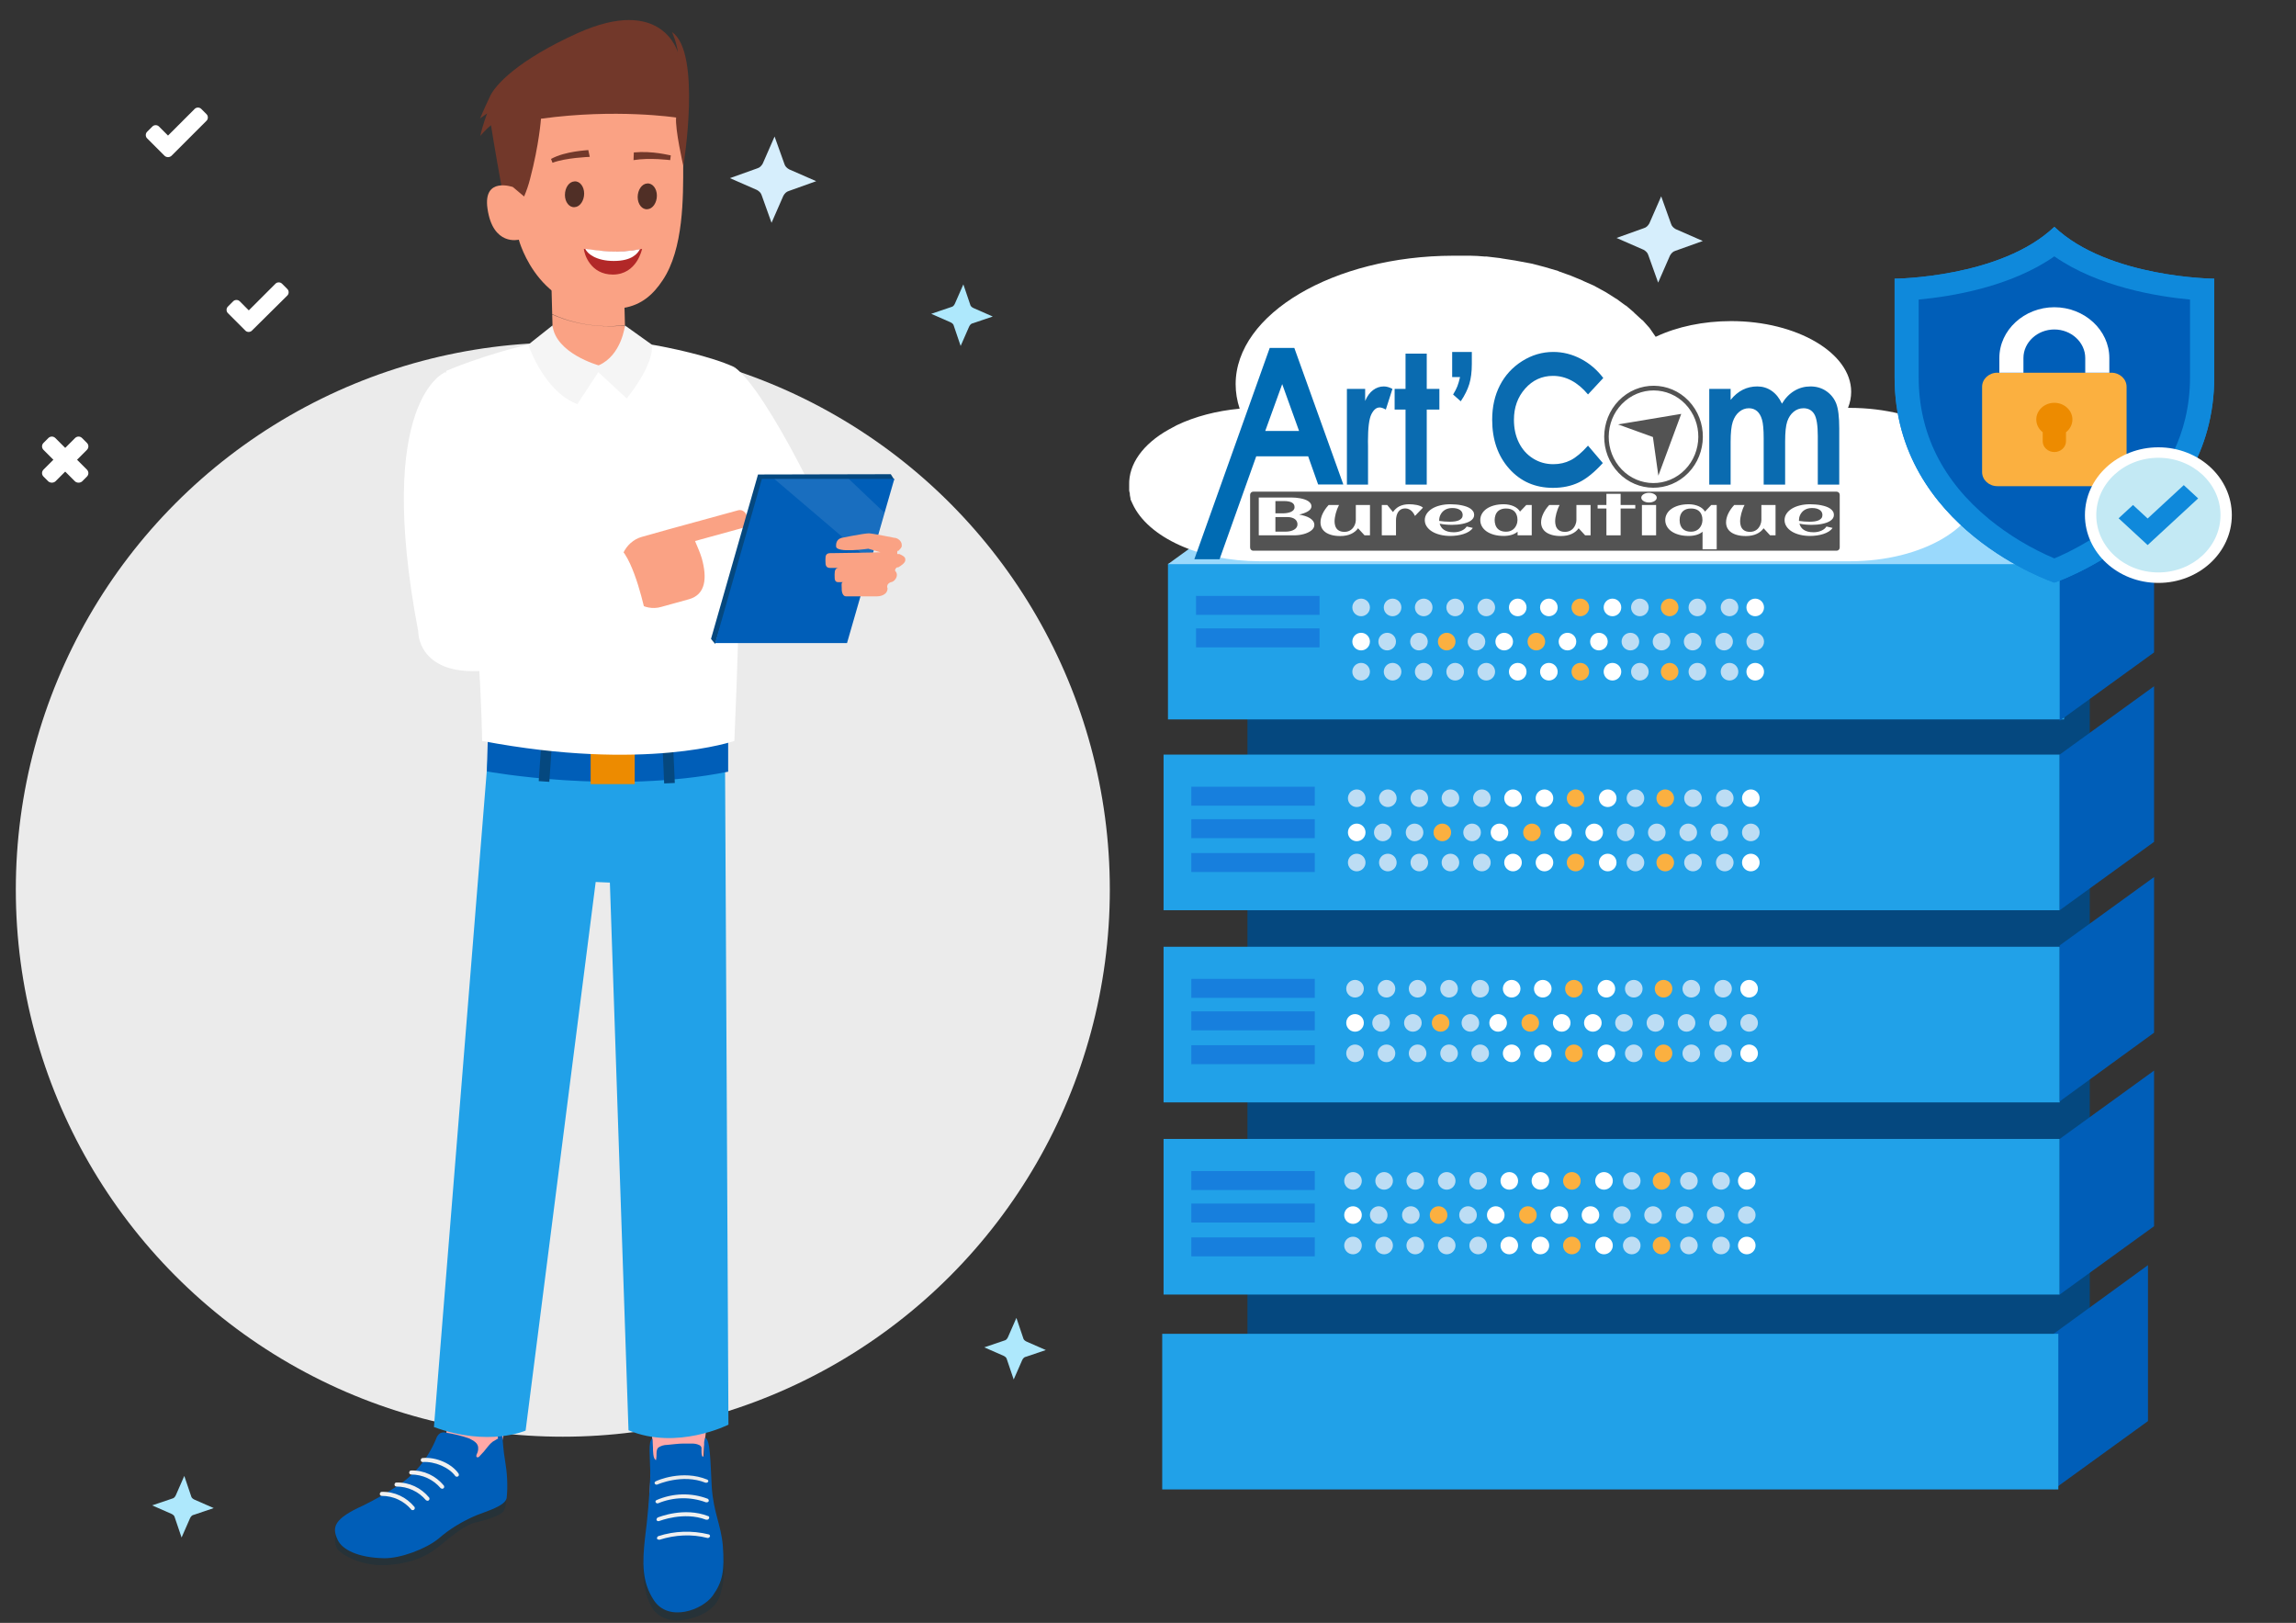 <?xml version="1.0" encoding="UTF-8" standalone="no"?><!DOCTYPE svg PUBLIC "-//W3C//DTD SVG 1.1//EN" "http://www.w3.org/Graphics/SVG/1.1/DTD/svg11.dtd"><svg width="100%" height="100%" viewBox="0 0 2121 1499" version="1.1" xmlns="http://www.w3.org/2000/svg" xmlns:xlink="http://www.w3.org/1999/xlink" xml:space="preserve" xmlns:serif="http://www.serif.com/" style="fill-rule:evenodd;clip-rule:evenodd;stroke-miterlimit:10;"><rect x="0" y="0" width="2121" height="1499" fill="#333333" stroke="none"/><circle cx="519.922" cy="821.734" r="505.313" style="fill:#ebebeb;"/><g><g><path d="M412.817,1318.43c1.124,-16.418 8.564,-171.411 8.564,-171.411l72.619,53.863c-21.185,94.237 -29.229,122.82 -31.492,138.299c0.291,1.269 0.138,2.906 0.024,4.123c-2.584,18.764 -25.158,26.153 -43.457,36.424c-15.331,9.307 -31.727,16.863 -48.451,23.556c-12.83,4.587 -37.355,1.889 -39.496,-6.17c22.259,-12.78 47.907,-26.499 65.854,-41.756c9.352,-7.381 14.774,-16.794 15.835,-36.928Z" style="fill:#ffa8a7;fill-rule:nonzero;"/><path d="M310.561,1415.42c-0.829,-0 -2.88,11.52 2.051,16.451c5.76,5.76 23.433,15.622 47.288,13.571c23.854,-2.065 37.004,-9.876 46.473,-17.687c9.455,-7.811 23.433,-19.739 34.124,-21.79c9.862,-2.051 20.975,-6.167 24.262,-9.455c3.288,-3.287 3.288,-17.687 3.288,-17.687l-157.486,36.597Z" style="fill:#263238;fill-rule:nonzero;"/><path d="M460.643,1322.08c-0,0 2.473,0 3.287,3.288c0.408,4.116 1.237,16.043 2.473,22.618c2.051,11.927 2.88,23.855 1.644,35.768c-1.644,7.404 -18.095,11.927 -28.379,16.044c-12.334,5.338 -24.262,12.334 -34.531,21.382c-11.52,9.455 -35.361,18.502 -50.576,18.095c-23.447,-0.422 -38.662,-7.812 -42.764,-17.28c-5.353,-11.506 -3.301,-19.317 24.248,-31.652c10.691,-5.353 20.975,-11.113 30.851,-17.687c16.03,-10.284 28.364,-25.499 35.768,-43.172c0.829,-2.473 2.051,-4.524 4.116,-5.76c1.644,-0.815 3.695,-0.815 5.339,-0.407c7.403,1.236 14.4,2.88 21.382,5.338c3.709,2.065 8.64,4.116 8.232,9.469c0,1.644 -0.421,3.287 -1.236,4.931c-0.407,0.815 -0.829,2.458 0,2.88c0.815,0.407 2.051,-0 2.459,-0.829c2.88,-2.88 5.352,-5.76 7.825,-9.047c1.222,-1.644 2.866,-3.288 4.523,-4.524c1.644,-0.815 3.288,-2.051 4.932,-2.88c-0.829,-0.407 -0,-4.524 0.407,-6.575Z" style="fill:#005eb8;fill-rule:nonzero;"/><path d="M381.282,1394.86c0.407,-0 0.829,-0 1.236,-0.422c0.815,-0.815 0.815,-1.644 0.408,-2.458c-7.404,-9.048 -18.503,-14.4 -30.43,-13.979c-0.815,0 -1.644,0.815 -1.644,2.051c0,0.829 0.829,1.644 1.644,1.644c10.691,-0 20.567,4.524 27.55,12.742c-0,0.422 0.828,0.422 1.236,0.422Z" style="fill:#f0f0f0;fill-rule:nonzero;"/><path d="M394.853,1386.22c0.407,-0 0.829,-0 1.236,-0.408c0.815,-0.829 0.815,-1.643 0.408,-2.472c-7.404,-9.048 -18.503,-14.386 -30.43,-13.979c-0.815,0 -1.644,0.829 -1.644,2.051c0,0.829 0.829,1.644 1.644,1.644c10.691,-0 20.567,4.524 27.55,12.756c0.407,0 0.828,0.408 1.236,0.408Z" style="fill:#f0f0f0;fill-rule:nonzero;"/><path d="M408.424,1375.12c0.407,0 0.815,0 1.236,-0.421c0.815,-0.408 0.815,-1.644 0.408,-2.459c-7.404,-9.047 -18.502,-14.4 -30.43,-13.978c-0.829,-0 -1.644,0.815 -1.644,2.051c0,0.829 0.815,1.644 1.644,1.644c10.691,-0 20.553,4.523 27.55,12.742c0.407,-0 0.829,0.421 1.236,0.421Z" style="fill:#f0f0f0;fill-rule:nonzero;"/><path d="M421.995,1364.01c0.407,-0 0.815,-0 1.236,-0.408c0.815,-0.407 0.815,-1.643 0.408,-2.458c-6.168,-9.048 -20.568,-15.637 -33.31,-14.4c-0.829,-0 -1.643,0.829 -1.643,2.065c-0,0.815 0.814,1.644 1.643,1.644c11.099,-0.829 24.67,4.931 30.43,13.149c-0,0 0.815,0.408 1.236,0.408Z" style="fill:#f0f0f0;fill-rule:nonzero;"/></g><g><path d="M582.82,1174.61l85.195,-8.137c-2.903,52.56 -12.094,121.959 -17.514,169.798c-1.116,8.973 -1.957,72.026 -6.721,90.619c-6.771,28.341 -43.061,23 -44.575,5.562c-1.514,-17.439 2.941,-89.691 3.149,-97.51c1.256,-31.665 -10.57,-85.796 -16.801,-142.797c-0.212,-2.497 -2.146,-14.614 -2.733,-17.535Z" style="fill:#ffa8a7;fill-rule:nonzero;"/><path d="M594.151,1446.04c-0,16.859 2.051,27.971 7.811,38.241c5.76,10.283 17.687,13.992 30.429,11.927c12.742,-2.051 28.786,-9.047 32.902,-23.026c4.102,-13.978 4.524,-24.262 2.459,-39.884l-73.601,12.742Z" style="fill:#263238;fill-rule:nonzero;"/><path d="M651.315,1328.03c4.931,0.829 4.931,22.618 6.167,45.237c1.644,24.262 8.626,34.953 10.27,54.677c1.643,22.619 -0,32.903 -9.455,46.066c-9.455,13.15 -40.713,24.67 -54.27,4.102c-11.113,-16.858 -10.691,-34.531 -8.233,-57.15c2.473,-18.909 4.117,-38.24 4.931,-57.571c0,-16.859 -2.458,-32.888 2.066,-34.532c-0,2.458 0.407,5.746 0.407,8.218c0,2.473 0,11.099 2.88,11.52c0.407,-2.065 0.407,-4.116 0.407,-6.181c0,-2.051 0.408,-4.102 1.644,-5.339c2.473,-1.643 5.353,-2.472 8.233,-2.472c4.931,-0.408 10.269,-1.222 15.214,-1.222l7.811,-0c2.052,-0 4.524,0.407 6.168,1.222c1.236,0.421 2.051,1.236 2.458,2.472l0,2.473c0,1.644 0,3.287 0.422,4.524c-0,0.815 0.407,1.643 1.222,1.222c0.829,-0.407 0.829,-0.815 0.829,-1.222l-0,-11.928c-0,-1.236 0.829,-2.472 0.829,-4.116Z" style="fill:#005eb8;fill-rule:nonzero;"/><path d="M608.958,1422.19l0.407,-0c14.386,-4.524 29.601,-5.353 44.001,-1.644c0.815,0.407 2.051,-0.422 2.458,-1.236c0.422,-0.829 -0.407,-2.066 -1.222,-2.066c-15.215,-3.694 -31.258,-3.287 -46.473,1.658c-0.815,0.408 -1.236,1.222 -1.236,2.051l-0,0.408c0.421,0.407 1.236,0.829 2.065,0.829Z" style="fill:#f0f0f0;fill-rule:nonzero;"/><path d="M653.366,1403.69c0.815,0 1.236,-0.421 1.644,-1.236c0.407,-0.829 -0,-2.065 -0.829,-2.065c-22.197,-8.626 -45.223,0.829 -46.459,1.236c-0.829,0.422 -1.237,1.237 -1.237,2.065l0,0.408c0.408,0.815 1.644,1.236 2.473,0.815c0.407,-0 22.618,-9.048 43.172,-1.223l1.236,0Z" style="fill:#f0f0f0;fill-rule:nonzero;"/><path d="M652.959,1387.65c0.814,-0 1.222,-0.408 1.643,-0.815c0.408,-0.829 0,-2.065 -0.829,-2.473c-15.214,-5.76 -32.073,-5.352 -47.288,1.237c-0.814,0.407 -1.236,1.236 -0.814,2.051c0.407,0.829 1.643,1.236 2.458,0.829c13.979,-5.76 29.615,-6.168 44.001,-0.829l0.829,-0Z" style="fill:#f0f0f0;fill-rule:nonzero;"/><path d="M652.537,1369.55c0.829,0 1.236,-0.407 1.644,-0.815c0.421,-0.829 -0,-1.643 -0.815,-2.065c-23.026,-9.455 -46.473,0.829 -47.695,1.644c-0.829,0.421 -1.237,1.236 -0.829,2.065c0.407,0.815 1.643,1.236 2.472,0.815c0,-0 23.026,-10.27 44.408,-1.644l0.815,0Z" style="fill:#ebebeb;fill-rule:nonzero;"/></g><g><g><path d="M669.648,680.288l3.278,635.645c0,-0 -47.529,24.038 -92.328,5.189l-17.208,-505.892l-13.113,-0.547l-64.738,506.713c-0,-0 -34.146,15.297 -84.68,-3.278l51.354,-637.557l217.435,0l0,-0.273Z" style="fill:#21a1e8;fill-rule:nonzero;"/><path d="M672.654,684.386c-0,-0 -79.763,23.218 -222.08,-0l-0.82,28.135c0,-0 116.914,21.58 222.9,0.273l-0,-28.408Z" style="fill:#005eb8;fill-rule:nonzero;"/><rect x="545.634" y="693.399" width="40.701" height="30.868" style="fill:#ed8b00;"/><g><path d="M621.926,690.734l-9.823,0.438l1.449,32.474l9.824,-0.438l-1.45,-32.474Z" style="fill:#05487f;"/></g><g><path d="M499.878,689.061l-2.222,32.432l9.811,0.672l2.222,-32.432l-9.811,-0.672Z" style="fill:#05487f;"/></g></g><g><path d="M678.39,339.111c29.501,20.214 94.513,153.243 102.981,187.114l-74.026,19.122c-0,-0 -23.492,-32.233 -35.238,-74.3c-13.111,-41.247 1.366,-102.162 6.283,-131.936Z" style="fill:#fff;fill-rule:nonzero;"/><path d="M412.058,342.662c0,-0 36.331,-15.843 82.768,-25.95c49.442,-8.468 64.193,-7.102 102.435,0.819c21.033,3.278 60.096,11.746 81.129,21.58c-0,0 12.565,55.725 -0,345.275c-0,-0 -81.948,28.681 -233.006,-0c-0,-0 -1.639,-131.117 -21.307,-210.607c0,0.273 -5.736,-81.128 -12.019,-131.117Z" style="fill:#fff;fill-rule:nonzero;"/><path d="M577.32,300.595l1.093,40.428l-66.925,1.912l-1.365,-52.446c28.135,12.565 55.998,11.472 67.197,10.106Zm-67.197,-10.38l-1.093,-40.428l66.925,-1.911l1.365,52.446c-11.199,1.639 -39.062,2.732 -67.197,-10.107Z" style="fill:#faa284;fill-rule:nonzero;"/><path d="M577.32,300.595c0,0 -3.004,27.59 -24.31,36.877c-0,0 -39.609,-10.926 -42.614,-36.877l-22.399,17.756c-0,0 14.477,43.432 45.344,54.905l19.395,-29.502l26.223,24.312c0,0 25.405,-30.594 23.219,-49.715l-24.858,-17.756Z" style="fill:#f5f5f5;fill-rule:nonzero;"/><path d="M443.472,109.383c3.551,-8.468 6.556,-14.751 8.741,-19.395c4.643,-11.472 26.77,-34.691 81.128,-59.275c78.671,-35.511 92.875,17.755 92.875,17.755c-1.366,-10.38 -5.463,-18.848 -5.463,-18.848c27.589,18.575 10.653,122.922 10.653,122.922c-77.577,53.267 -165.262,34.145 -165.262,34.145c-4.371,-21.853 -9.56,-51.9 -12.566,-71.022c-5.736,4.645 -9.833,9.834 -9.833,9.834c1.639,-8.741 6.283,-20.76 6.283,-20.76l-6.556,4.644Z" style="fill:#72382a;fill-rule:nonzero;"/><path d="M473.792,172.756l10.38,8.741c2.186,-5.19 4.098,-10.653 5.464,-16.116c8.468,-31.96 10.107,-55.725 10.107,-55.725c69.383,-9.56 124.834,-1.093 124.834,-1.093c-1.092,10.654 6.556,44.252 6.556,44.252c0,28.682 0.547,77.305 -19.121,106.26c-8.195,12.293 -18.848,22.673 -36.331,25.404c-76.758,12.019 -96.426,-63.1 -96.426,-63.1c0,-0 -24.038,6.283 -28.955,-28.955c-4.096,-29.501 23.492,-19.668 23.492,-19.668Z" style="fill:#faa284;fill-rule:nonzero;"/><path d="M589.067,182.044c-0,6.556 4.097,11.746 9.014,11.2c4.916,-0.274 8.741,-6.011 8.741,-12.567c-0,-6.555 -4.097,-11.745 -9.014,-11.199c-4.917,0.273 -8.741,6.01 -8.741,12.566Z" style="fill:#502f26;fill-rule:nonzero;"/><path d="M521.868,180.131c0,6.556 4.098,11.746 9.015,11.2c4.917,-0.273 8.741,-6.009 8.741,-12.565c0,-6.556 -4.098,-11.747 -9.014,-11.2c-4.917,0.273 -8.742,5.737 -8.742,12.565Z" style="fill:#502f26;fill-rule:nonzero;"/><path d="M619.114,147.898l0.547,-4.37c-1.093,-0 -16.39,-4.371 -34.146,-2.732l-0.273,7.102c15.024,-2.458 33.599,0 33.872,0Z" style="fill:#72382a;fill-rule:nonzero;"/><path d="M510.396,150.357c12.019,-4.644 34.145,-5.463 34.418,-5.463l-1.366,-6.283c-0.819,0.273 -21.033,0.82 -34.418,8.195l1.366,3.551Z" style="fill:#72382a;fill-rule:nonzero;"/><g><path d="M539.351,229.847c-0,0 27.863,5.736 53.813,0c-0,0 -4.644,23.765 -27.043,23.765c-20.761,-0 -26.497,-19.122 -26.77,-23.765Z" style="fill:#b22828;fill-rule:nonzero;"/><path d="M566.94,241.046c17.21,0 22.127,-7.102 24.312,-10.926c-20.214,4.098 -36.331,1.639 -50.535,-0.273c1.639,4.371 10.107,11.199 26.223,11.199Z" style="fill:#fff;fill-rule:nonzero;"/></g></g><path d="M648.342,515.845c-1.365,-4.643 -3.824,-10.38 -6.282,-16.116l43.705,-12.019c4.097,-1.092 5.736,-5.736 4.371,-10.926c-0,-0 -2.185,-6.83 -8.195,-5.463l-61.734,16.936l-3.005,0.819l-24.311,6.829c-15.571,4.371 -24.038,22.399 -19.121,40.154c4.917,17.756 21.579,28.955 36.876,24.585l25.677,-7.103c15.843,-4.37 16.936,-19.94 12.019,-37.696Z" style="fill:#faa284;fill-rule:nonzero;"/><path d="M411.239,343.754c0,0 -65.558,25.678 -24.858,239.562c0,0 -2.185,92.875 209.788,-17.209c-0,-0 -9.834,-48.076 -24.038,-60.368l-116.64,28.955l-1.913,-77.851c0,-0.273 4.098,-93.421 -42.339,-113.089Z" style="fill:#fff;fill-rule:nonzero;"/><g><path d="M826.17,443.185l-3.278,-5.19l-122.65,0.273l-43.432,151.877l3.825,4.644l46.437,-148.599l119.098,-3.005Z" style="fill:#05487f;fill-rule:nonzero;"/><path d="M826.17,442.366l-122.376,-0l-43.159,151.603l121.829,0l43.706,-151.603Z" style="fill:#005eb8;fill-rule:nonzero;"/><path d="M804.043,518.031l12.839,-44.525l-32.779,-31.14l-68.836,-0l88.776,75.665Z" style="fill:#fff;fill-opacity:0.1;fill-rule:nonzero;"/><path d="M766.893,510.928l1.093,0c0,0 41.248,-0.546 45.345,-0.819l-11.199,-3.277c-0,-0 -29.775,4.37 -29.775,-2.186l-0,-1.092c-0,-3.278 1.912,-6.01 4.917,-6.556l-0.82,-0c0,-0 21.58,-4.371 26.224,-4.371c4.643,0.273 23.218,4.097 23.218,4.097c3.278,0 7.102,3.005 7.102,6.556l0,1.093c0,1.639 -2.185,3.278 -3.004,4.37l-0.82,0c-0.546,0.82 -0.273,3.005 -0.273,3.005l1.912,0c1.912,0.819 5.463,2.458 5.463,4.644l0,1.092c0,2.459 -4.097,5.191 -6.556,6.556l-1.092,0c-2.458,1.913 -1.639,3.005 -1.639,3.005l-0.273,0c0.546,0.547 1.093,1.366 1.365,1.912c1.093,2.459 0,5.463 -2.185,7.376c-0.819,0.819 -2.185,1.365 -3.551,1.639c-2.731,1.365 -3.005,3.278 -2.731,4.643c0.273,0.546 0.273,0.82 0.273,1.093c-0,1.639 -0.82,3.551 -2.186,4.644c-1.911,1.639 -4.643,2.458 -7.375,2.458l-28.955,-0c-2.458,-0 -3.824,-3.278 -3.824,-6.556l0,-0.819c0,-3.278 -0.82,-5.737 1.639,-5.737l-4.917,0c-3.278,0 -3.278,-2.731 -3.278,-6.282l0,-1.093c0,-3.551 0.819,-5.737 3.825,-5.737l-7.923,0c-3.824,0 -4.37,-2.458 -4.37,-6.009l-0,-2.458c-0,-2.732 0.546,-5.191 4.37,-5.191Z" style="fill:#faa284;fill-rule:nonzero;"/></g></g></g><g><g><path d="M1152.38,580.441l778.125,-62.813l0,747.813l-778.125,23.125l0,-708.125Z" style="fill:#05487f;fill-rule:nonzero;"/><rect x="1074.88" y="697.003" width="827.813" height="143.75" style="fill:#21a1e8;"/><rect x="1074.88" y="874.504" width="827.813" height="143.75" style="fill:#21a1e8;"/><rect x="1074.88" y="1052" width="827.813" height="143.75" style="fill:#21a1e8;"/><rect x="1104.88" y="612.003" width="114.063" height="17.5" style="fill:#bdddf4;"/><rect x="1078.94" y="520.753" width="827.813" height="143.75" style="fill:#21a1e8;"/><circle cx="1253.31" cy="737.316" r="6.563" style="fill:#bdddf4;stroke:#bdddf4;stroke-width:3.13px;"/><circle cx="1282.06" cy="737.316" r="6.563" style="fill:#bdddf4;stroke:#bdddf4;stroke-width:3.13px;"/><circle cx="1311.13" cy="737.316" r="6.563" style="fill:#bdddf4;stroke:#bdddf4;stroke-width:3.13px;"/><circle cx="1339.88" cy="737.316" r="6.563" style="fill:#bdddf4;stroke:#bdddf4;stroke-width:3.13px;"/><circle cx="1563.94" cy="737.316" r="6.563" style="fill:#bdddf4;stroke:#bdddf4;stroke-width:3.13px;"/><circle cx="1593.31" cy="737.316" r="6.563" style="fill:#bdddf4;stroke:#bdddf4;stroke-width:3.13px;"/><circle cx="1368.94" cy="737.316" r="6.563" style="fill:#bdddf4;stroke:#bdddf4;stroke-width:3.13px;"/><circle cx="1510.81" cy="737.316" r="6.563" style="fill:#bdddf4;stroke:#bdddf4;stroke-width:3.13px;"/><circle cx="1397.69" cy="737.316" r="6.563" style="fill:#fff;stroke:#fff;stroke-width:3.13px;"/><circle cx="1426.75" cy="737.316" r="6.563" style="fill:#fff;stroke:#fff;stroke-width:3.13px;"/><circle cx="1485.19" cy="737.316" r="6.563" style="fill:#fff;stroke:#fff;stroke-width:3.13px;"/><circle cx="1617.38" cy="737.316" r="6.563" style="fill:#fff;stroke:#fff;stroke-width:3.13px;"/><circle cx="1455.5" cy="737.316" r="6.563" style="fill:#fbb040;stroke:#fbb040;stroke-width:3.13px;"/><circle cx="1538.31" cy="737.316" r="6.563" style="fill:#fbb040;stroke:#fbb040;stroke-width:3.13px;"/><circle cx="1617.38" cy="768.878" r="6.563" style="fill:#bdddf4;stroke:#bdddf4;stroke-width:3.13px;"/><circle cx="1588.31" cy="768.878" r="6.563" style="fill:#bdddf4;stroke:#bdddf4;stroke-width:3.13px;"/><circle cx="1559.56" cy="768.878" r="6.563" style="fill:#bdddf4;stroke:#bdddf4;stroke-width:3.13px;"/><circle cx="1530.5" cy="768.878" r="6.563" style="fill:#bdddf4;stroke:#bdddf4;stroke-width:3.13px;"/><circle cx="1306.75" cy="768.878" r="6.563" style="fill:#bdddf4;stroke:#bdddf4;stroke-width:3.13px;"/><circle cx="1277.38" cy="768.878" r="6.563" style="fill:#bdddf4;stroke:#bdddf4;stroke-width:3.13px;"/><circle cx="1501.75" cy="768.878" r="6.563" style="fill:#bdddf4;stroke:#bdddf4;stroke-width:3.13px;"/><circle cx="1359.88" cy="768.878" r="6.563" style="fill:#bdddf4;stroke:#bdddf4;stroke-width:3.13px;"/><circle cx="1472.69" cy="768.878" r="6.563" style="fill:#fff;stroke:#fff;stroke-width:3.13px;"/><circle cx="1443.94" cy="768.878" r="6.563" style="fill:#fff;stroke:#fff;stroke-width:3.13px;"/><circle cx="1385.19" cy="768.878" r="6.563" style="fill:#fff;stroke:#fff;stroke-width:3.13px;"/><circle cx="1253.31" cy="768.878" r="6.563" style="fill:#fff;stroke:#fff;stroke-width:3.13px;"/><circle cx="1415.19" cy="768.878" r="6.563" style="fill:#fbb040;stroke:#fbb040;stroke-width:3.13px;"/><circle cx="1332.38" cy="768.878" r="6.563" style="fill:#fbb040;stroke:#fbb040;stroke-width:3.13px;"/><circle cx="1253.31" cy="796.691" r="6.563" style="fill:#bdddf4;stroke:#bdddf4;stroke-width:3.13px;"/><circle cx="1282.06" cy="796.691" r="6.563" style="fill:#bdddf4;stroke:#bdddf4;stroke-width:3.13px;"/><circle cx="1311.13" cy="796.691" r="6.563" style="fill:#bdddf4;stroke:#bdddf4;stroke-width:3.13px;"/><circle cx="1339.88" cy="796.691" r="6.563" style="fill:#bdddf4;stroke:#bdddf4;stroke-width:3.13px;"/><circle cx="1563.94" cy="796.691" r="6.563" style="fill:#bdddf4;stroke:#bdddf4;stroke-width:3.13px;"/><circle cx="1593.31" cy="796.691" r="6.563" style="fill:#bdddf4;stroke:#bdddf4;stroke-width:3.13px;"/><circle cx="1368.94" cy="796.691" r="6.563" style="fill:#bdddf4;stroke:#bdddf4;stroke-width:3.13px;"/><circle cx="1510.81" cy="796.691" r="6.563" style="fill:#bdddf4;stroke:#bdddf4;stroke-width:3.13px;"/><circle cx="1397.69" cy="796.691" r="6.563" style="fill:#fff;stroke:#fff;stroke-width:3.13px;"/><circle cx="1426.75" cy="796.691" r="6.563" style="fill:#fff;stroke:#fff;stroke-width:3.13px;"/><circle cx="1485.19" cy="796.691" r="6.563" style="fill:#fff;stroke:#fff;stroke-width:3.13px;"/><circle cx="1617.38" cy="796.691" r="6.563" style="fill:#fff;stroke:#fff;stroke-width:3.13px;"/><circle cx="1455.5" cy="796.691" r="6.563" style="fill:#fbb040;stroke:#fbb040;stroke-width:3.13px;"/><circle cx="1538.31" cy="796.691" r="6.563" style="fill:#fbb040;stroke:#fbb040;stroke-width:3.13px;"/><circle cx="1251.75" cy="913.254" r="6.563" style="fill:#bdddf4;stroke:#bdddf4;stroke-width:3.13px;"/><circle cx="1280.81" cy="913.254" r="6.563" style="fill:#bdddf4;stroke:#bdddf4;stroke-width:3.13px;"/><circle cx="1309.56" cy="913.254" r="6.563" style="fill:#bdddf4;stroke:#bdddf4;stroke-width:3.13px;"/><circle cx="1338.63" cy="913.254" r="6.563" style="fill:#bdddf4;stroke:#bdddf4;stroke-width:3.13px;"/><circle cx="1562.38" cy="913.254" r="6.563" style="fill:#bdddf4;stroke:#bdddf4;stroke-width:3.13px;"/><circle cx="1591.75" cy="913.254" r="6.563" style="fill:#bdddf4;stroke:#bdddf4;stroke-width:3.13px;"/><circle cx="1367.38" cy="913.254" r="6.563" style="fill:#bdddf4;stroke:#bdddf4;stroke-width:3.13px;"/><circle cx="1509.25" cy="913.254" r="6.563" style="fill:#bdddf4;stroke:#bdddf4;stroke-width:3.13px;"/><circle cx="1396.44" cy="913.254" r="6.563" style="fill:#fff;stroke:#fff;stroke-width:3.13px;"/><circle cx="1425.19" cy="913.254" r="6.563" style="fill:#fff;stroke:#fff;stroke-width:3.13px;"/><circle cx="1483.94" cy="913.254" r="6.563" style="fill:#fff;stroke:#fff;stroke-width:3.13px;"/><circle cx="1615.81" cy="913.254" r="6.563" style="fill:#fff;stroke:#fff;stroke-width:3.13px;"/><circle cx="1453.94" cy="913.254" r="6.563" style="fill:#fbb040;stroke:#fbb040;stroke-width:3.13px;"/><circle cx="1536.75" cy="913.254" r="6.563" style="fill:#fbb040;stroke:#fbb040;stroke-width:3.13px;"/><circle cx="1615.81" cy="944.816" r="6.563" style="fill:#bdddf4;stroke:#bdddf4;stroke-width:3.13px;"/><circle cx="1587.06" cy="944.816" r="6.563" style="fill:#bdddf4;stroke:#bdddf4;stroke-width:3.13px;"/><circle cx="1558" cy="944.816" r="6.563" style="fill:#bdddf4;stroke:#bdddf4;stroke-width:3.13px;"/><circle cx="1529.25" cy="944.816" r="6.563" style="fill:#bdddf4;stroke:#bdddf4;stroke-width:3.13px;"/><circle cx="1305.19" cy="944.816" r="6.563" style="fill:#bdddf4;stroke:#bdddf4;stroke-width:3.13px;"/><circle cx="1275.81" cy="944.816" r="6.563" style="fill:#bdddf4;stroke:#bdddf4;stroke-width:3.13px;"/><circle cx="1500.19" cy="944.816" r="6.563" style="fill:#bdddf4;stroke:#bdddf4;stroke-width:3.13px;"/><circle cx="1358.31" cy="944.816" r="6.563" style="fill:#bdddf4;stroke:#bdddf4;stroke-width:3.13px;"/><circle cx="1471.44" cy="944.816" r="6.563" style="fill:#fff;stroke:#fff;stroke-width:3.13px;"/><circle cx="1442.69" cy="944.816" r="6.563" style="fill:#fff;stroke:#fff;stroke-width:3.13px;"/><circle cx="1383.94" cy="944.816" r="6.563" style="fill:#fff;stroke:#fff;stroke-width:3.13px;"/><circle cx="1251.75" cy="944.816" r="6.563" style="fill:#fff;stroke:#fff;stroke-width:3.13px;"/><circle cx="1413.63" cy="944.816" r="6.563" style="fill:#fbb040;stroke:#fbb040;stroke-width:3.13px;"/><circle cx="1330.81" cy="944.816" r="6.563" style="fill:#fbb040;stroke:#fbb040;stroke-width:3.13px;"/><circle cx="1251.75" cy="972.941" r="6.563" style="fill:#bdddf4;stroke:#bdddf4;stroke-width:3.13px;"/><circle cx="1280.81" cy="972.941" r="6.563" style="fill:#bdddf4;stroke:#bdddf4;stroke-width:3.13px;"/><circle cx="1309.56" cy="972.941" r="6.563" style="fill:#bdddf4;stroke:#bdddf4;stroke-width:3.13px;"/><circle cx="1338.63" cy="972.941" r="6.563" style="fill:#bdddf4;stroke:#bdddf4;stroke-width:3.13px;"/><circle cx="1562.38" cy="972.941" r="6.563" style="fill:#bdddf4;stroke:#bdddf4;stroke-width:3.13px;"/><circle cx="1591.75" cy="972.941" r="6.563" style="fill:#bdddf4;stroke:#bdddf4;stroke-width:3.13px;"/><circle cx="1367.38" cy="972.941" r="6.563" style="fill:#bdddf4;stroke:#bdddf4;stroke-width:3.13px;"/><circle cx="1509.25" cy="972.941" r="6.563" style="fill:#bdddf4;stroke:#bdddf4;stroke-width:3.13px;"/><circle cx="1396.44" cy="972.941" r="6.563" style="fill:#fff;stroke:#fff;stroke-width:3.13px;"/><circle cx="1425.19" cy="972.941" r="6.563" style="fill:#fff;stroke:#fff;stroke-width:3.13px;"/><circle cx="1483.94" cy="972.941" r="6.563" style="fill:#fff;stroke:#fff;stroke-width:3.13px;"/><circle cx="1615.81" cy="972.941" r="6.563" style="fill:#fff;stroke:#fff;stroke-width:3.13px;"/><circle cx="1453.94" cy="972.941" r="6.563" style="fill:#fbb040;stroke:#fbb040;stroke-width:3.13px;"/><circle cx="1536.75" cy="972.941" r="6.563" style="fill:#fbb040;stroke:#fbb040;stroke-width:3.13px;"/><circle cx="1249.88" cy="1090.75" r="6.563" style="fill:#bdddf4;stroke:#bdddf4;stroke-width:3.13px;"/><circle cx="1278.63" cy="1090.75" r="6.563" style="fill:#bdddf4;stroke:#bdddf4;stroke-width:3.13px;"/><circle cx="1307.38" cy="1090.75" r="6.563" style="fill:#bdddf4;stroke:#bdddf4;stroke-width:3.13px;"/><circle cx="1336.44" cy="1090.75" r="6.563" style="fill:#bdddf4;stroke:#bdddf4;stroke-width:3.13px;"/><circle cx="1560.19" cy="1090.75" r="6.563" style="fill:#bdddf4;stroke:#bdddf4;stroke-width:3.13px;"/><circle cx="1589.88" cy="1090.75" r="6.563" style="fill:#bdddf4;stroke:#bdddf4;stroke-width:3.13px;"/><circle cx="1365.5" cy="1090.75" r="6.563" style="fill:#bdddf4;stroke:#bdddf4;stroke-width:3.13px;"/><circle cx="1507.38" cy="1090.75" r="6.563" style="fill:#bdddf4;stroke:#bdddf4;stroke-width:3.13px;"/><circle cx="1394.25" cy="1090.75" r="6.563" style="fill:#fff;stroke:#fff;stroke-width:3.13px;"/><circle cx="1423" cy="1090.75" r="6.563" style="fill:#fff;stroke:#fff;stroke-width:3.13px;"/><circle cx="1481.75" cy="1090.75" r="6.563" style="fill:#fff;stroke:#fff;stroke-width:3.13px;"/><circle cx="1613.63" cy="1090.75" r="6.563" style="fill:#fff;stroke:#fff;stroke-width:3.13px;"/><circle cx="1452.06" cy="1090.75" r="6.563" style="fill:#fbb040;stroke:#fbb040;stroke-width:3.13px;"/><circle cx="1534.88" cy="1090.75" r="6.563" style="fill:#fbb040;stroke:#fbb040;stroke-width:3.13px;"/><circle cx="1613.63" cy="1122.32" r="6.563" style="fill:#bdddf4;stroke:#bdddf4;stroke-width:3.13px;"/><circle cx="1584.88" cy="1122.32" r="6.563" style="fill:#bdddf4;stroke:#bdddf4;stroke-width:3.13px;"/><circle cx="1556.13" cy="1122.32" r="6.563" style="fill:#bdddf4;stroke:#bdddf4;stroke-width:3.13px;"/><circle cx="1527.06" cy="1122.32" r="6.563" style="fill:#bdddf4;stroke:#bdddf4;stroke-width:3.13px;"/><circle cx="1303.31" cy="1122.32" r="6.563" style="fill:#bdddf4;stroke:#bdddf4;stroke-width:3.13px;"/><circle cx="1273.63" cy="1122.32" r="6.563" style="fill:#bdddf4;stroke:#bdddf4;stroke-width:3.13px;"/><circle cx="1498.31" cy="1122.32" r="6.563" style="fill:#bdddf4;stroke:#bdddf4;stroke-width:3.13px;"/><circle cx="1356.13" cy="1122.32" r="6.563" style="fill:#bdddf4;stroke:#bdddf4;stroke-width:3.13px;"/><circle cx="1469.25" cy="1122.32" r="6.563" style="fill:#fff;stroke:#fff;stroke-width:3.13px;"/><circle cx="1440.5" cy="1122.32" r="6.563" style="fill:#fff;stroke:#fff;stroke-width:3.13px;"/><circle cx="1381.75" cy="1122.32" r="6.563" style="fill:#fff;stroke:#fff;stroke-width:3.13px;"/><circle cx="1249.88" cy="1122.32" r="6.563" style="fill:#fff;stroke:#fff;stroke-width:3.13px;"/><circle cx="1411.44" cy="1122.32" r="6.563" style="fill:#fbb040;stroke:#fbb040;stroke-width:3.13px;"/><circle cx="1328.94" cy="1122.32" r="6.563" style="fill:#fbb040;stroke:#fbb040;stroke-width:3.13px;"/><circle cx="1249.88" cy="1150.44" r="6.563" style="fill:#bdddf4;stroke:#bdddf4;stroke-width:3.13px;"/><circle cx="1278.63" cy="1150.44" r="6.563" style="fill:#bdddf4;stroke:#bdddf4;stroke-width:3.13px;"/><circle cx="1307.38" cy="1150.44" r="6.563" style="fill:#bdddf4;stroke:#bdddf4;stroke-width:3.13px;"/><circle cx="1336.44" cy="1150.44" r="6.563" style="fill:#bdddf4;stroke:#bdddf4;stroke-width:3.13px;"/><circle cx="1560.19" cy="1150.44" r="6.563" style="fill:#bdddf4;stroke:#bdddf4;stroke-width:3.13px;"/><circle cx="1589.88" cy="1150.44" r="6.563" style="fill:#bdddf4;stroke:#bdddf4;stroke-width:3.13px;"/><circle cx="1365.5" cy="1150.44" r="6.563" style="fill:#bdddf4;stroke:#bdddf4;stroke-width:3.13px;"/><circle cx="1507.38" cy="1150.44" r="6.563" style="fill:#bdddf4;stroke:#bdddf4;stroke-width:3.13px;"/><circle cx="1394.25" cy="1150.44" r="6.563" style="fill:#fff;stroke:#fff;stroke-width:3.13px;"/><circle cx="1423" cy="1150.44" r="6.563" style="fill:#fff;stroke:#fff;stroke-width:3.13px;"/><circle cx="1481.75" cy="1150.44" r="6.563" style="fill:#fff;stroke:#fff;stroke-width:3.13px;"/><circle cx="1613.63" cy="1150.44" r="6.563" style="fill:#fff;stroke:#fff;stroke-width:3.13px;"/><circle cx="1452.06" cy="1150.44" r="6.563" style="fill:#fbb040;stroke:#fbb040;stroke-width:3.13px;"/><circle cx="1534.88" cy="1150.44" r="6.563" style="fill:#fbb040;stroke:#fbb040;stroke-width:3.13px;"/><circle cx="1257.38" cy="561.066" r="6.563" style="fill:#bdddf4;stroke:#bdddf4;stroke-width:3.13px;"/><circle cx="1286.44" cy="561.066" r="6.563" style="fill:#bdddf4;stroke:#bdddf4;stroke-width:3.13px;"/><circle cx="1315.19" cy="561.066" r="6.563" style="fill:#bdddf4;stroke:#bdddf4;stroke-width:3.13px;"/><circle cx="1344.25" cy="561.066" r="6.563" style="fill:#bdddf4;stroke:#bdddf4;stroke-width:3.13px;"/><circle cx="1568" cy="561.066" r="6.563" style="fill:#bdddf4;stroke:#bdddf4;stroke-width:3.13px;"/><circle cx="1597.69" cy="561.066" r="6.563" style="fill:#bdddf4;stroke:#bdddf4;stroke-width:3.13px;"/><circle cx="1373" cy="561.066" r="6.563" style="fill:#bdddf4;stroke:#bdddf4;stroke-width:3.13px;"/><circle cx="1514.88" cy="561.066" r="6.563" style="fill:#bdddf4;stroke:#bdddf4;stroke-width:3.13px;"/><circle cx="1402.06" cy="561.066" r="6.563" style="fill:#fff;stroke:#fff;stroke-width:3.13px;"/><circle cx="1430.81" cy="561.066" r="6.563" style="fill:#fff;stroke:#fff;stroke-width:3.13px;"/><circle cx="1489.56" cy="561.066" r="6.563" style="fill:#fff;stroke:#fff;stroke-width:3.13px;"/><circle cx="1621.44" cy="561.066" r="6.563" style="fill:#fff;stroke:#fff;stroke-width:3.13px;"/><circle cx="1459.88" cy="561.066" r="6.563" style="fill:#fbb040;stroke:#fbb040;stroke-width:3.13px;"/><circle cx="1542.38" cy="561.066" r="6.563" style="fill:#fbb040;stroke:#fbb040;stroke-width:3.13px;"/><circle cx="1621.44" cy="592.628" r="6.563" style="fill:#bdddf4;stroke:#bdddf4;stroke-width:3.13px;"/><circle cx="1592.69" cy="592.628" r="6.563" style="fill:#bdddf4;stroke:#bdddf4;stroke-width:3.13px;"/><circle cx="1563.63" cy="592.628" r="6.563" style="fill:#bdddf4;stroke:#bdddf4;stroke-width:3.13px;"/><circle cx="1534.88" cy="592.628" r="6.563" style="fill:#bdddf4;stroke:#bdddf4;stroke-width:3.13px;"/><circle cx="1310.81" cy="592.628" r="6.563" style="fill:#bdddf4;stroke:#bdddf4;stroke-width:3.13px;"/><circle cx="1281.44" cy="592.628" r="6.563" style="fill:#bdddf4;stroke:#bdddf4;stroke-width:3.13px;"/><circle cx="1506.13" cy="592.628" r="6.563" style="fill:#bdddf4;stroke:#bdddf4;stroke-width:3.13px;"/><circle cx="1363.94" cy="592.628" r="6.563" style="fill:#bdddf4;stroke:#bdddf4;stroke-width:3.13px;"/><circle cx="1477.06" cy="592.628" r="6.563" style="fill:#fff;stroke:#fff;stroke-width:3.13px;"/><circle cx="1448" cy="592.628" r="6.563" style="fill:#fff;stroke:#fff;stroke-width:3.13px;"/><circle cx="1389.56" cy="592.628" r="6.563" style="fill:#fff;stroke:#fff;stroke-width:3.13px;"/><circle cx="1257.38" cy="592.628" r="6.563" style="fill:#fff;stroke:#fff;stroke-width:3.13px;"/><circle cx="1419.25" cy="592.628" r="6.563" style="fill:#fbb040;stroke:#fbb040;stroke-width:3.13px;"/><circle cx="1336.44" cy="592.628" r="6.563" style="fill:#fbb040;stroke:#fbb040;stroke-width:3.13px;"/><circle cx="1257.38" cy="620.441" r="6.563" style="fill:#bdddf4;stroke:#bdddf4;stroke-width:3.13px;"/><circle cx="1286.44" cy="620.441" r="6.563" style="fill:#bdddf4;stroke:#bdddf4;stroke-width:3.13px;"/><circle cx="1315.19" cy="620.441" r="6.563" style="fill:#bdddf4;stroke:#bdddf4;stroke-width:3.13px;"/><circle cx="1344.25" cy="620.441" r="6.563" style="fill:#bdddf4;stroke:#bdddf4;stroke-width:3.13px;"/><circle cx="1568" cy="620.441" r="6.563" style="fill:#bdddf4;stroke:#bdddf4;stroke-width:3.13px;"/><circle cx="1597.69" cy="620.441" r="6.563" style="fill:#bdddf4;stroke:#bdddf4;stroke-width:3.13px;"/><circle cx="1373" cy="620.441" r="6.563" style="fill:#bdddf4;stroke:#bdddf4;stroke-width:3.13px;"/><circle cx="1514.88" cy="620.441" r="6.563" style="fill:#bdddf4;stroke:#bdddf4;stroke-width:3.13px;"/><circle cx="1402.06" cy="620.441" r="6.563" style="fill:#fff;stroke:#fff;stroke-width:3.13px;"/><circle cx="1430.81" cy="620.441" r="6.563" style="fill:#fff;stroke:#fff;stroke-width:3.13px;"/><circle cx="1489.56" cy="620.441" r="6.563" style="fill:#fff;stroke:#fff;stroke-width:3.13px;"/><circle cx="1621.44" cy="620.441" r="6.563" style="fill:#fff;stroke:#fff;stroke-width:3.13px;"/><circle cx="1459.88" cy="620.441" r="6.563" style="fill:#fbb040;stroke:#fbb040;stroke-width:3.13px;"/><circle cx="1542.38" cy="620.441" r="6.563" style="fill:#fbb040;stroke:#fbb040;stroke-width:3.13px;"/><path d="M1989.88,777.628l-87.188,63.125l0,-143.75l87.188,-63.125l0,143.75Z" style="fill:#005eb8;fill-rule:nonzero;"/><path d="M1989.88,953.879l-87.188,63.437l0,-144.062l87.188,-63.126l0,143.751Z" style="fill:#005eb8;fill-rule:nonzero;"/><path d="M1989.88,1132.63l-87.188,63.125l0,-143.75l87.188,-63.125l0,143.75Z" style="fill:#005eb8;fill-rule:nonzero;"/><path d="M1989.88,602.628l-87.188,63.125l0,-144.687l87.188,-63.125l0,144.687Z" style="fill:#005eb8;fill-rule:nonzero;"/><path d="M1984.25,1312.63l-87.188,63.125l0,-143.75l87.188,-63.438l0,144.063Z" style="fill:#005eb8;fill-rule:nonzero;"/><rect x="1073.63" y="1232" width="827.813" height="143.75" style="fill:#21a1e8;"/><rect x="1100.5" y="726.691" width="114.063" height="17.5" style="fill:#177fdd;"/><rect x="1100.5" y="756.691" width="114.063" height="17.5" style="fill:#177fdd;"/><rect x="1100.5" y="787.941" width="114.063" height="17.5" style="fill:#177fdd;"/><rect x="1100.5" y="904.191" width="114.063" height="17.5" style="fill:#177fdd;"/><rect x="1100.5" y="934.191" width="114.063" height="17.5" style="fill:#177fdd;"/><rect x="1100.5" y="965.441" width="114.063" height="17.5" style="fill:#177fdd;"/><rect x="1100.5" y="1081.69" width="114.063" height="17.5" style="fill:#177fdd;"/><rect x="1100.5" y="1111.69" width="114.063" height="17.5" style="fill:#177fdd;"/><rect x="1100.5" y="1142.94" width="114.063" height="17.5" style="fill:#177fdd;"/><rect x="1104.88" y="550.441" width="114.063" height="17.5" style="fill:#177fdd;"/><rect x="1104.88" y="580.441" width="114.063" height="17.5" style="fill:#177fdd;"/></g><path d="M1078.94,521.066l87.188,-63.125l823.751,0l-87.188,63.125l-823.751,0Z" style="fill:#9ad9fc;fill-rule:nonzero;"/></g><g><path d="M152.092,143.973l-16.25,-16.25c-1.563,-1.563 -1.563,-4.375 0,-5.938l5,-5c1.562,-1.562 4.375,-1.562 5.937,0l8.438,8.438l24.687,-24.688c1.563,-1.562 4.375,-1.562 5.938,0l5,5c1.562,1.563 1.562,4.375 0,5.938l-32.5,32.5c-1.875,1.562 -4.375,1.562 -6.25,0Z" style="fill:#fff;fill-rule:nonzero;"/></g><g><path d="M226.719,305.427l-16.25,-16.25c-1.563,-1.562 -1.563,-4.375 0,-5.937l5,-5c1.562,-1.563 4.375,-1.563 5.937,0l8.438,8.437l24.687,-24.687c1.563,-1.563 4.375,-1.563 5.938,0l5,5c1.562,1.562 1.562,4.375 0,5.937l-32.813,32.5c-1.562,1.563 -4.375,1.563 -5.937,0Z" style="fill:#fff;fill-rule:nonzero;"/></g><g><path d="M69.303,444.654l-29.063,-29.062c-1.875,-1.875 -1.875,-4.688 0,-6.563l4.375,-4.375c1.875,-1.875 4.688,-1.875 6.563,0l29.062,29.063c1.875,1.875 1.875,4.687 0,6.562l-4.375,4.375c-1.875,1.563 -4.687,1.563 -6.562,0Z" style="fill:#fff;fill-rule:nonzero;"/></g><g><path d="M44.615,444.654l-4.375,-4.375c-1.875,-1.875 -1.875,-4.687 0,-6.562l29.063,-29.063c1.875,-1.875 4.687,-1.875 6.562,0l4.375,4.375c1.875,1.875 1.875,4.688 0,6.563l-29.062,29.062c-1.875,1.563 -4.688,1.563 -6.563,0Z" style="fill:#fff;fill-rule:nonzero;"/></g><path d="M917.11,292.359l-18.437,6.25c-1.875,0.312 -2.813,1.875 -3.438,3.125l-7.812,17.812l-6.25,-18.437c-0.313,-1.875 -1.875,-2.813 -3.125,-3.438l-17.813,-7.812l18.438,-6.25c1.875,-0.313 2.812,-1.875 3.437,-3.125l7.813,-17.813l6.25,18.438c0.312,1.875 1.875,2.812 3.125,3.437l17.812,7.813Z" style="fill:#aee8fc;fill-rule:nonzero;"/><path d="M966.126,1247l-18.438,6.25c-1.875,0.312 -2.812,1.875 -3.437,3.125l-7.813,17.812l-6.25,-18.437c-0.312,-1.875 -1.875,-2.813 -3.125,-3.438l-17.812,-7.812l18.437,-6.25c1.875,-0.313 2.813,-1.875 3.438,-3.125l7.812,-17.813l6.25,18.438c0.313,1.875 1.875,2.812 3.125,3.437l17.813,7.813Z" style="fill:#aee8fc;fill-rule:nonzero;"/><path d="M197.422,1392.98l-18.437,6.25c-1.875,0.313 -2.813,1.875 -3.438,3.125l-7.812,17.813l-6.25,-18.438c-0.313,-1.875 -1.875,-2.812 -3.125,-3.437l-17.813,-7.813l18.438,-6.25c1.875,-0.312 2.812,-1.875 3.437,-3.125l7.813,-17.812l6.25,18.437c0.312,1.875 1.875,2.813 3.125,3.438l17.812,7.812Z" style="fill:#aee8fc;fill-rule:nonzero;"/><path d="M753.985,167.358l-25.313,9.063c-2.187,0.625 -3.75,2.187 -5,4.375l-10.937,25l-9.063,-25.313c-0.625,-2.187 -2.187,-3.75 -4.375,-5l-25,-10.937l25.313,-9.063c2.187,-0.625 3.75,-2.187 5,-4.375l10.937,-25l9.063,25.313c0.625,2.187 2.187,3.75 4.375,5l25,10.937Z" style="fill:#d6eefc;fill-rule:nonzero;"/><path d="M1573.02,222.594l-25.313,9.063c-2.187,0.625 -3.75,2.187 -5,4.375l-10.937,25l-9.063,-25.313c-0.625,-2.187 -2.187,-3.75 -4.375,-5l-25,-10.937l25.313,-9.063c2.187,-0.625 3.75,-2.187 5,-4.375l10.937,-25l9.063,25.313c0.625,2.187 2.187,3.75 4.375,5l25,10.937Z" style="fill:#d6eefc;fill-rule:nonzero;"/><path d="M1708.42,376.747l-1.254,0c1.939,-4.873 2.916,-9.871 2.916,-14.869c0,-35.818 -50.064,-65.283 -110.892,-65.283c-25.36,0 -49.977,5.122 -69.708,14.509l-5.659,-8.156l-6.3,-7.049l-0.641,-0.361l-6.927,-6.316l-0.628,-0.733l-6.927,-5.943l-1.268,-0.733l-7.555,-5.57l-1.268,-0.734l-8.182,-5.196l-1.268,-0.746l-8.809,-4.812l-1.268,-0.746l-10.078,-4.45l-0.627,-0.373l-10.718,-4.451l-11.332,-4.078l-0.641,-0.373l-12.6,-3.705l-11.332,-2.971l-1.896,-0.373l-11.973,-2.226l-1.881,-0.36l-11.973,-1.865l-1.896,-0.361l-12.6,-1.492l-1.895,0c-4.375,-0.422 -8.794,-0.671 -13.228,-0.733l-15.75,0c-110.323,0.224 -200.9,53.721 -200.9,118.668c0,7.596 1.239,15.168 3.704,22.627c-21.263,1.977 -41.256,7.224 -57.969,15.205l-7.554,4.078c-23.815,13.29 -37.086,31.877 -36.546,51.185l0,5.184l0.627,2.971l0,1.107l0.627,3.344l0,0.746l1.896,4.078c14.19,31.131 62.431,52.963 117.192,53.025l545.608,0c66.792,0 120.969,-31.89 120.969,-71.201c-0.627,-38.566 -54.804,-70.468 -121.596,-70.468Z" style="fill:#fff;fill-rule:nonzero;"/><g><path d="M1897.76,209.522c-49.596,47.222 -147.563,47.912 -147.563,47.912l0,91.137c0,140.241 147.563,189.598 147.563,189.598c0,0 147.698,-49.357 147.698,-189.598l0,-91.137c0,0 -98.012,-0.69 -147.698,-47.912Z" style="fill:#0f89db;fill-rule:nonzero;"/><path d="M1897.76,209.522c-49.596,47.222 -147.563,47.912 -147.563,47.912l0,91.137c0,140.241 147.563,189.598 147.563,189.598c0,0 147.698,-49.357 147.698,-189.598l0,-91.137c0,0 -98.012,-0.69 -147.698,-47.912Z" style="fill:#0f89db;fill-rule:nonzero;"/><path d="M1897.78,515.793c-21.884,-9.333 -42.18,-21.551 -60.254,-36.274c-43.087,-35.417 -65.084,-79.54 -65.084,-131.053l0,-71.775c30.161,-2.784 84.904,-11.659 125.316,-39.895c40.411,28.236 95.245,37.111 125.338,39.895l0,71.88c0,106.751 -97.105,155.375 -125.316,167.222Z" style="fill:#005eb8;fill-rule:nonzero;"/><path d="M1964.5,357.257c0,-7.173 -6.312,-12.998 -14.083,-12.998l-105.315,0c-7.771,0 -14.082,5.825 -14.082,12.998l0,78.808c0,7.173 6.311,12.998 14.082,12.998l105.315,0c7.771,0 14.083,-5.825 14.083,-12.998l0,-78.808Z" style="fill:#fbb040;"/><path d="M1869.21,344.259l0,-13.585c0,-14.457 12.887,-26.353 28.551,-26.353c15.663,0 28.551,11.896 28.551,26.353l0,13.585l22.246,0l0,-13.585c0,-25.721 -22.931,-46.887 -50.797,-46.887c-27.867,0 -50.798,21.166 -50.798,46.887l0,13.585l22.247,0Z" style="fill:#fff;fill-rule:nonzero;"/><path d="M1914.45,387.482l0,-0.021c0,-8.452 -7.533,-15.405 -16.69,-15.405c-9.158,0 -16.691,6.953 -16.691,15.405c0,4.543 2.177,8.859 5.941,11.785l0,8.373c0,5.442 4.853,9.921 10.75,9.921c5.896,0 10.749,-4.479 10.749,-9.921l0,-8.373c3.764,-2.918 5.941,-7.228 5.941,-11.764Z" style="fill:#ed8b00;fill-rule:nonzero;"/><ellipse cx="1993.87" cy="475.793" rx="67.851" ry="62.627" style="fill:#fff;"/><ellipse cx="1993.87" cy="475.793" rx="57.374" ry="52.957" style="fill:#c3e9f4;"/><path d="M1983.94,503.465l-26.805,-24.742l13.289,-12.266l13.516,12.476l33.381,-30.833l13.289,12.266l-46.67,43.099Z" style="fill:#0f89db;fill-rule:nonzero;"/></g><g><g id="_---rt-C--m" serif:id="   rt’C  m"><path d="M1578.98,359.212l19.739,0l0,10.152c3.361,-4.168 7.099,-7.274 11.2,-9.345c4.101,-2.057 8.592,-3.079 13.433,-3.079c4.894,0 9.317,1.345 13.257,4.061c3.94,2.716 7.099,6.655 9.506,11.859c3.12,-5.204 6.952,-9.143 11.483,-11.859c4.545,-2.716 9.506,-4.061 14.884,-4.061c5.567,0 10.461,1.466 14.697,4.383c4.222,2.932 7.26,6.75 9.102,11.456c1.856,4.72 2.784,12.37 2.784,22.992l0,51.834l-19.819,0l0,-44.842c0,-10.03 -1.103,-16.807 -3.308,-20.357c-2.205,-3.536 -5.526,-5.324 -9.936,-5.324c-3.362,0 -6.387,1.089 -9.049,3.254c-2.663,2.164 -4.639,5.163 -5.944,8.981c-1.29,3.819 -1.936,9.95 -1.936,18.394l0,39.894l-19.819,0l0,-42.811c0,-7.907 -0.511,-13.634 -1.546,-17.184c-1.035,-3.55 -2.582,-6.185 -4.639,-7.92c-2.07,-1.734 -4.558,-2.608 -7.489,-2.608c-3.281,0 -6.239,1.102 -8.901,3.294c-2.676,2.205 -4.666,5.271 -5.984,9.224c-1.317,3.953 -1.976,10.178 -1.976,18.689l0,39.316l-19.739,0l0,-88.393Z" style="fill:#0a6bb0;fill-rule:nonzero;"/><path d="M1481.09,349.141l-14.118,15.194c-9.601,-11.429 -20.411,-17.143 -32.405,-17.143c-10.138,0 -18.676,3.899 -25.614,11.698c-6.938,7.798 -10.407,17.412 -10.407,28.841c0,7.96 1.533,15.032 4.612,21.204c3.066,6.171 7.409,11.025 13.029,14.535c5.62,3.536 11.873,5.284 18.73,5.284c5.862,0 11.214,-1.224 16.068,-3.698c4.854,-2.46 10.178,-6.938 15.987,-13.432l13.688,16.081c-7.826,8.605 -15.221,14.575 -22.186,17.91c-6.965,3.334 -14.911,5.002 -23.839,5.002c-16.471,0 -29.957,-5.89 -40.445,-17.668c-10.501,-11.779 -15.745,-26.878 -15.745,-45.299c0,-11.913 2.393,-22.508 7.166,-31.772c4.787,-9.264 11.618,-16.7 20.532,-22.334c8.915,-5.633 18.501,-8.457 28.774,-8.457c8.74,0 17.157,2.084 25.251,6.266c8.095,4.168 15.059,10.097 20.922,17.788Z" style="fill:#0a6bb0;fill-rule:nonzero;"/><path d="M1341.49,325.087l18.152,0l0,11.214c0,7.153 -0.78,13.298 -2.34,18.447c-1.573,5.15 -4.195,10.448 -7.893,15.92l-7.059,-6.252c1.775,-2.931 3.093,-5.459 3.927,-7.597c0.833,-2.138 1.667,-4.975 2.487,-8.498l-7.274,0l0,-23.234Z" style="fill:#0a6bb0;fill-rule:nonzero;"/><path d="M1298.41,326.633l19.59,0l0,32.579l11.671,0l0,19.093l-11.671,0l0,69.3l-19.59,0l0,-69.3l-10.085,0l0,-19.093l10.085,0l0,-32.579Z" style="fill:#0a6bb0;fill-rule:nonzero;"/><path d="M1244.24,359.212l16.861,0l0,11.133c1.828,-4.383 4.248,-7.717 7.274,-9.99c3.025,-2.286 6.333,-3.415 9.936,-3.415c2.555,0 5.217,0.753 8,2.272l-6.117,19.093c-2.313,-1.29 -4.209,-1.949 -5.701,-1.949c-3.026,0 -5.58,2.111 -7.665,6.333c-2.097,4.235 -3.132,12.518 -3.132,24.861l0.067,4.303l0,35.752l-19.523,0l0,-88.393Z" style="fill:#0a6bb0;fill-rule:nonzero;"/><path d="M1172.95,321.349l22.71,0l45.272,126.135l-23.275,0l-9.197,-25.977l-47.988,0l-33.883,95.075l-23.288,0l69.649,-195.233Zm11.523,33.44l-15.678,43.309l31.275,0l-15.597,-43.309Z" style="fill:#006bb3;fill-rule:nonzero;"/></g><path id="Rectangle-arrondi-2" serif:id="Rectangle arrondi 2" d="M1699.5,457.071c0,-1.627 -1.277,-2.932 -2.837,-2.932l-539.001,0c-1.573,0 -2.837,1.305 -2.837,2.932l0,48.66c0,1.613 1.264,2.931 2.837,2.931l539.001,-0c1.56,-0 2.837,-1.318 2.837,-2.931l0,-48.66Z" style="fill:#535353;"/><g id="bureautique"><path d="M1214.16,484.984c0,0.982 -0.255,1.896 -0.779,2.756c-0.511,0.861 -1.224,1.641 -2.125,2.34c-0.901,0.699 -1.963,1.331 -3.16,1.882c-1.196,0.552 -2.487,1.009 -3.872,1.385c-1.385,0.377 -2.81,0.646 -4.276,0.834c-1.465,0.188 -2.918,0.282 -4.343,0.282l-32.781,-0l0,-34.932l29.958,-0c1.317,-0 2.702,0.054 4.141,0.175c1.452,0.121 2.864,0.309 4.249,0.565c1.371,0.269 2.689,0.605 3.939,1.022c1.264,0.43 2.353,0.941 3.295,1.546c0.941,0.605 1.694,1.304 2.245,2.097c0.565,0.794 0.834,1.695 0.834,2.716c0,0.969 -0.31,1.856 -0.928,2.649c-0.619,0.794 -1.452,1.493 -2.501,2.125c-1.049,0.618 -2.245,1.17 -3.603,1.64c-1.345,0.484 -2.77,0.901 -4.276,1.251c1.882,0.322 3.67,0.753 5.365,1.29c1.694,0.538 3.173,1.184 4.45,1.963c1.278,0.78 2.299,1.695 3.039,2.757c0.753,1.062 1.129,2.272 1.129,3.657Zm-18.272,-16.484c0,-1.964 -0.834,-3.416 -2.501,-4.317c-1.668,-0.9 -4.034,-1.358 -7.1,-1.358l-8.094,0l0,11.335l6.777,0c1.385,0 2.743,-0.107 4.06,-0.336c1.318,-0.215 2.488,-0.551 3.51,-1.008c1.021,-0.471 1.828,-1.049 2.433,-1.762c0.605,-0.712 0.915,-1.559 0.915,-2.554Zm2.702,15.866c0,-0.942 -0.188,-1.842 -0.578,-2.676c-0.39,-0.834 -0.982,-1.56 -1.775,-2.165c-0.807,-0.605 -1.802,-1.076 -2.998,-1.425c-1.21,-0.35 -2.622,-0.525 -4.249,-0.525l-10.797,0l0,13.487l9.452,0c1.573,0 3.026,-0.162 4.37,-0.484c1.345,-0.323 2.501,-0.767 3.483,-1.358c0.981,-0.579 1.748,-1.278 2.285,-2.111c0.538,-0.821 0.807,-1.735 0.807,-2.743Z" style="fill:#fff;fill-rule:nonzero;"/><path d="M1219.85,482.483c-0,-1.291 0.175,-2.608 0.524,-3.98c0.336,-1.385 0.847,-2.756 1.506,-4.128c0.659,-1.371 1.452,-2.729 2.38,-4.074c0.928,-1.344 1.977,-2.635 3.133,-3.859l9.56,0c-0.632,1.21 -1.21,2.474 -1.721,3.792c-0.498,1.318 -0.928,2.649 -1.277,3.953c-0.35,1.331 -0.619,2.622 -0.807,3.873c-0.202,1.263 -0.296,2.433 -0.296,3.522c-0,0.632 0.054,1.305 0.134,2.017c0.095,0.726 0.256,1.452 0.485,2.165c0.242,0.726 0.564,1.412 0.995,2.071c0.416,0.672 0.968,1.263 1.64,1.761c0.672,0.511 1.492,0.914 2.46,1.21c0.969,0.309 2.111,0.457 3.429,0.457c1.291,0 2.447,-0.188 3.456,-0.551c1.022,-0.363 1.922,-0.834 2.689,-1.425c0.78,-0.592 1.439,-1.264 1.976,-2.031c0.552,-0.753 0.995,-1.532 1.345,-2.339c0.336,-0.807 0.605,-1.587 0.766,-2.353c0.175,-0.767 0.256,-1.466 0.256,-2.071l-0,-14.051l13.083,0l-0,28.021l-5.029,0l-5.997,-6.521c-0.753,1.076 -1.667,2.057 -2.743,2.945c-1.062,0.874 -2.286,1.627 -3.657,2.259c-1.358,0.645 -2.878,1.116 -4.545,1.465c-1.667,0.336 -3.469,0.511 -5.392,0.511c-3.106,0 -5.795,-0.322 -8.094,-0.954c-2.299,-0.632 -4.208,-1.493 -5.728,-2.609c-1.519,-1.116 -2.662,-2.461 -3.415,-3.993c-0.74,-1.547 -1.116,-3.241 -1.116,-5.083Z" style="fill:#fff;fill-rule:nonzero;"/><path d="M1314.49,468.916l-7.355,7.638c-0.309,-0.646 -0.713,-1.372 -1.197,-2.179c-0.497,-0.806 -1.102,-1.559 -1.815,-2.272c-0.726,-0.699 -1.587,-1.291 -2.595,-1.761c-1.008,-0.484 -2.165,-0.726 -3.482,-0.726c-1.224,0 -2.273,0.201 -3.16,0.578c-0.888,0.39 -1.654,0.901 -2.259,1.519c-0.632,0.632 -1.13,1.331 -1.533,2.111c-0.403,0.793 -0.713,1.587 -0.928,2.38c-0.228,0.807 -0.376,1.573 -0.443,2.299c-0.081,0.74 -0.121,1.385 -0.121,1.91l0,14.05l-13.123,0l0,-28.021l5.028,0l5.311,6.522c0.726,-1.049 1.547,-2.017 2.474,-2.891c0.928,-0.888 2.004,-1.641 3.214,-2.286c1.21,-0.632 2.581,-1.129 4.128,-1.493c1.533,-0.363 3.267,-0.537 5.203,-0.537c1.009,0 2.125,0.053 3.362,0.161c1.25,0.108 2.46,0.282 3.644,0.538c1.183,0.255 2.285,0.578 3.294,0.981c0.995,0.404 1.788,0.901 2.353,1.479Z" style="fill:#fff;fill-rule:nonzero;"/><path d="M1329.55,481.165c1.6,0.229 3.2,0.404 4.8,0.538c1.6,0.121 3.214,0.189 4.841,0.189c1.707,0 3.28,-0.095 4.746,-0.296c1.452,-0.202 2.716,-0.552 3.792,-1.022c1.075,-0.471 1.909,-1.116 2.527,-1.909c0.632,-0.78 0.942,-1.775 0.942,-2.958c0,-0.955 -0.215,-1.829 -0.632,-2.622c-0.404,-0.794 -1.022,-1.466 -1.829,-2.031c-0.82,-0.578 -1.815,-1.008 -2.998,-1.331c-1.197,-0.309 -2.568,-0.47 -4.155,-0.47c-1.466,0 -2.783,0.174 -3.953,0.51c-1.183,0.337 -2.219,0.794 -3.106,1.372c-0.887,0.578 -1.654,1.25 -2.286,2.003c-0.632,0.753 -1.156,1.547 -1.56,2.38c-0.416,0.82 -0.712,1.654 -0.887,2.501c-0.188,0.834 -0.282,1.627 -0.282,2.38l0,0.377c0,0.134 0.013,0.255 0.04,0.389Zm32.256,-5.526c0,1.143 -0.309,2.165 -0.9,3.066c-0.592,0.901 -1.399,1.694 -2.421,2.366c-1.022,0.673 -2.191,1.251 -3.536,1.721c-1.345,0.471 -2.77,0.861 -4.303,1.157c-1.519,0.296 -3.079,0.511 -4.692,0.645c-1.614,0.121 -3.187,0.188 -4.706,0.188c-1.936,0 -3.846,-0.08 -5.742,-0.255c-1.882,-0.175 -3.737,-0.444 -5.566,-0.82c0.282,1.075 0.739,2.084 1.358,3.052c0.618,0.968 1.439,1.802 2.474,2.528c1.035,0.712 2.299,1.291 3.805,1.707c1.519,0.417 3.308,0.632 5.378,0.632c1.358,0 2.663,-0.134 3.9,-0.39c1.237,-0.255 2.38,-0.618 3.401,-1.089c1.036,-0.47 1.95,-1.035 2.73,-1.68c0.793,-0.646 1.439,-1.358 1.923,-2.152l5.647,1.304c-0.847,1.278 -2.017,2.38 -3.496,3.322c-1.479,0.927 -3.16,1.694 -5.029,2.299c-1.882,0.605 -3.859,1.049 -5.97,1.344c-2.097,0.296 -4.181,0.444 -6.252,0.444c-3.402,0 -6.548,-0.363 -9.439,-1.089c-2.891,-0.713 -5.392,-1.721 -7.476,-3.012c-2.084,-1.304 -3.724,-2.837 -4.921,-4.639c-1.183,-1.788 -1.775,-3.764 -1.775,-5.889c0,-2.138 0.592,-4.101 1.775,-5.903c1.197,-1.788 2.837,-3.348 4.921,-4.638c2.084,-1.291 4.585,-2.3 7.476,-3.012c2.891,-0.726 6.037,-1.089 9.439,-1.089c1.654,0 3.348,0.08 5.069,0.228c1.735,0.135 3.415,0.377 5.029,0.686c1.64,0.323 3.173,0.726 4.612,1.224c1.452,0.51 2.702,1.116 3.778,1.855c1.062,0.74 1.923,1.587 2.555,2.568c0.632,0.968 0.954,2.071 0.954,3.321Z" style="fill:#fff;fill-rule:nonzero;"/><path d="M1414.99,494.463l-13.082,0l0,-3.348c-1.547,1.331 -3.416,2.313 -5.594,2.945c-2.178,0.645 -4.571,0.968 -7.18,0.968c-3.402,0 -6.454,-0.39 -9.129,-1.143c-2.69,-0.766 -4.962,-1.802 -6.817,-3.119c-1.856,-1.318 -3.281,-2.864 -4.263,-4.652c-0.981,-1.775 -1.465,-3.685 -1.465,-5.715c0,-2.044 0.484,-3.953 1.465,-5.728c0.982,-1.788 2.407,-3.334 4.263,-4.652c1.855,-1.318 4.127,-2.353 6.817,-3.119c2.675,-0.753 5.727,-1.143 9.129,-1.143c1.735,0 3.375,0.174 4.935,0.497c1.56,0.309 2.998,0.78 4.302,1.358c1.305,0.592 2.448,1.304 3.443,2.138c0.995,0.834 1.774,1.761 2.339,2.783l5.809,-6.091l5.028,0l0,28.021Zm-13.163,-14.064c0,-0.739 -0.054,-1.506 -0.161,-2.313c-0.121,-0.806 -0.323,-1.613 -0.605,-2.393c-0.283,-0.793 -0.686,-1.56 -1.184,-2.272c-0.511,-0.726 -1.143,-1.372 -1.936,-1.923c-0.793,-0.551 -1.734,-0.995 -2.85,-1.318c-1.103,-0.322 -2.394,-0.484 -3.859,-0.484c-1.479,-0 -2.757,0.162 -3.832,0.498c-1.089,0.336 -2.017,0.78 -2.797,1.331c-0.766,0.565 -1.412,1.197 -1.909,1.923c-0.511,0.726 -0.901,1.492 -1.184,2.285c-0.282,0.794 -0.484,1.587 -0.605,2.394c-0.107,0.793 -0.174,1.546 -0.174,2.272c0,0.699 0.067,1.466 0.174,2.272c0.121,0.807 0.323,1.614 0.605,2.407c0.283,0.794 0.673,1.546 1.184,2.286c0.497,0.726 1.143,1.358 1.909,1.923c0.78,0.551 1.708,0.995 2.797,1.331c1.075,0.336 2.353,0.497 3.832,0.497c1.331,-0 2.528,-0.174 3.576,-0.524c1.049,-0.35 1.963,-0.807 2.743,-1.385c0.794,-0.592 1.452,-1.25 2.004,-2.003c0.538,-0.74 0.981,-1.506 1.304,-2.3c0.336,-0.793 0.592,-1.586 0.739,-2.366c0.162,-0.78 0.229,-1.506 0.229,-2.138Z" style="fill:#fff;fill-rule:nonzero;"/><path d="M1423.62,482.483c-0,-1.291 0.174,-2.608 0.524,-3.98c0.35,-1.385 0.861,-2.756 1.519,-4.128c0.659,-1.371 1.439,-2.729 2.367,-4.074c0.941,-1.344 1.976,-2.635 3.146,-3.859l9.56,0c-0.645,1.21 -1.223,2.474 -1.721,3.792c-0.511,1.318 -0.928,2.649 -1.277,3.953c-0.35,1.331 -0.619,2.622 -0.821,3.873c-0.188,1.263 -0.282,2.433 -0.282,3.522c-0,0.632 0.04,1.305 0.135,2.017c0.08,0.726 0.255,1.452 0.484,2.165c0.228,0.726 0.564,1.412 0.981,2.071c0.43,0.672 0.982,1.263 1.641,1.761c0.685,0.511 1.492,0.914 2.46,1.21c0.968,0.309 2.111,0.457 3.429,0.457c1.291,0 2.447,-0.188 3.469,-0.551c1.022,-0.363 1.909,-0.834 2.689,-1.425c0.78,-0.592 1.425,-1.264 1.976,-2.031c0.538,-0.753 0.982,-1.532 1.332,-2.339c0.349,-0.807 0.605,-1.587 0.779,-2.353c0.162,-0.767 0.256,-1.466 0.256,-2.071l-0,-14.051l13.083,0l-0,28.021l-5.042,0l-5.997,-6.521c-0.753,1.076 -1.654,2.057 -2.73,2.945c-1.075,0.874 -2.286,1.627 -3.657,2.259c-1.372,0.645 -2.891,1.116 -4.545,1.465c-1.667,0.336 -3.469,0.511 -5.405,0.511c-3.092,0 -5.795,-0.322 -8.094,-0.954c-2.286,-0.632 -4.209,-1.493 -5.728,-2.609c-1.52,-1.116 -2.662,-2.461 -3.402,-3.993c-0.753,-1.547 -1.129,-3.241 -1.129,-5.083Z" style="fill:#fff;fill-rule:nonzero;"/><path d="M1497.1,494.463l-13.123,0l-0,-24.767l-8.135,0l-0,-3.254l8.135,0l-0,-10.313l13.123,0l-0,10.313l13.54,0l-0,3.254l-13.54,0l-0,24.767Z" style="fill:#fff;fill-rule:nonzero;"/><path d="M1530.47,459.666c0,0.618 -0.188,1.21 -0.565,1.748c-0.376,0.551 -0.887,1.035 -1.532,1.438c-0.646,0.404 -1.399,0.726 -2.286,0.955c-0.874,0.229 -1.802,0.35 -2.783,0.35c-0.982,0 -1.896,-0.121 -2.77,-0.35c-0.861,-0.229 -1.614,-0.551 -2.259,-0.955c-0.646,-0.403 -1.157,-0.887 -1.533,-1.438c-0.376,-0.538 -0.565,-1.13 -0.565,-1.748c0,-0.605 0.189,-1.184 0.565,-1.735c0.376,-0.538 0.887,-1.008 1.533,-1.412c0.645,-0.403 1.398,-0.726 2.259,-0.968c0.874,-0.228 1.788,-0.336 2.77,-0.336c0.981,0 1.909,0.108 2.783,0.336c0.887,0.242 1.64,0.565 2.286,0.968c0.645,0.404 1.156,0.874 1.532,1.412c0.377,0.551 0.565,1.13 0.565,1.735Zm-0.591,34.797l-13.11,-0l0,-27.994l13.11,-0l0,27.994Z" style="fill:#fff;fill-rule:nonzero;"/><path d="M1585.87,507.398l-13.083,0l-0,-16.283c-1.56,1.331 -3.415,2.313 -5.607,2.945c-2.178,0.645 -4.571,0.968 -7.18,0.968c-3.402,0 -6.454,-0.39 -9.13,-1.143c-2.689,-0.766 -4.961,-1.802 -6.817,-3.119c-1.855,-1.318 -3.28,-2.864 -4.248,-4.652c-0.982,-1.775 -1.48,-3.685 -1.48,-5.715c-0,-2.044 0.498,-3.953 1.48,-5.728c0.968,-1.788 2.393,-3.334 4.248,-4.652c1.856,-1.318 4.128,-2.353 6.817,-3.119c2.676,-0.753 5.728,-1.143 9.13,-1.143c1.735,0 3.375,0.174 4.935,0.497c1.573,0.309 2.998,0.78 4.302,1.358c1.305,0.592 2.447,1.304 3.442,2.138c0.995,0.834 1.775,1.761 2.34,2.783l5.809,-6.091l5.042,0l-0,40.956Zm-13.164,-26.999c0,-0.739 -0.067,-1.506 -0.174,-2.313c-0.121,-0.806 -0.323,-1.613 -0.606,-2.393c-0.282,-0.793 -0.672,-1.56 -1.183,-2.272c-0.497,-0.726 -1.143,-1.372 -1.936,-1.923c-0.78,-0.551 -1.734,-0.995 -2.837,-1.318c-1.116,-0.322 -2.407,-0.484 -3.872,-0.484c-1.466,-0 -2.757,0.162 -3.832,0.498c-1.09,0.336 -2.017,0.78 -2.784,1.331c-0.78,0.565 -1.425,1.197 -1.922,1.923c-0.498,0.726 -0.901,1.492 -1.184,2.285c-0.282,0.794 -0.484,1.587 -0.591,2.394c-0.121,0.793 -0.175,1.546 -0.175,2.272c0,0.699 0.054,1.466 0.175,2.272c0.107,0.807 0.309,1.614 0.591,2.407c0.283,0.794 0.686,1.546 1.184,2.286c0.497,0.726 1.142,1.358 1.922,1.923c0.767,0.551 1.694,0.995 2.784,1.331c1.075,0.336 2.366,0.497 3.832,0.497c1.344,-0 2.541,-0.174 3.576,-0.524c1.049,-0.35 1.963,-0.807 2.743,-1.385c0.793,-0.592 1.466,-1.25 2.004,-2.003c0.537,-0.74 0.981,-1.506 1.317,-2.3c0.336,-0.793 0.578,-1.586 0.726,-2.366c0.162,-0.78 0.242,-1.506 0.242,-2.138Z" style="fill:#fff;fill-rule:nonzero;"/><path d="M1594.5,482.483c0,-1.291 0.161,-2.608 0.511,-3.98c0.349,-1.385 0.86,-2.756 1.519,-4.128c0.659,-1.371 1.452,-2.729 2.38,-4.074c0.928,-1.344 1.977,-2.635 3.133,-3.859l9.56,0c-0.645,1.21 -1.21,2.474 -1.721,3.792c-0.498,1.318 -0.928,2.649 -1.277,3.953c-0.35,1.331 -0.619,2.622 -0.807,3.873c-0.202,1.263 -0.296,2.433 -0.296,3.522c0,0.632 0.04,1.305 0.134,2.017c0.095,0.726 0.256,1.452 0.484,2.165c0.229,0.726 0.565,1.412 0.982,2.071c0.43,0.672 0.982,1.263 1.654,1.761c0.672,0.511 1.492,0.914 2.46,1.21c0.969,0.309 2.111,0.457 3.429,0.457c1.277,0 2.434,-0.188 3.456,-0.551c1.022,-0.363 1.922,-0.834 2.689,-1.425c0.78,-0.592 1.439,-1.264 1.976,-2.031c0.552,-0.753 0.982,-1.532 1.331,-2.339c0.35,-0.807 0.606,-1.587 0.78,-2.353c0.175,-0.767 0.256,-1.466 0.256,-2.071l0,-14.051l13.083,0l0,28.021l-5.043,0l-5.996,-6.521c-0.74,1.076 -1.654,2.057 -2.73,2.945c-1.062,0.874 -2.286,1.627 -3.657,2.259c-1.358,0.645 -2.878,1.116 -4.545,1.465c-1.667,0.336 -3.469,0.511 -5.405,0.511c-3.093,0 -5.795,-0.322 -8.081,-0.954c-2.299,-0.632 -4.208,-1.493 -5.741,-2.609c-1.52,-1.116 -2.649,-2.461 -3.402,-3.993c-0.753,-1.547 -1.116,-3.241 -1.116,-5.083Z" style="fill:#fff;fill-rule:nonzero;"/><path d="M1661.89,481.165c1.6,0.229 3.2,0.404 4.8,0.538c1.6,0.121 3.214,0.189 4.841,0.189c1.707,0 3.28,-0.095 4.746,-0.296c1.452,-0.202 2.716,-0.552 3.792,-1.022c1.062,-0.471 1.909,-1.116 2.528,-1.909c0.618,-0.78 0.927,-1.775 0.927,-2.958c0,-0.955 -0.201,-1.829 -0.605,-2.622c-0.417,-0.794 -1.035,-1.466 -1.842,-2.031c-0.82,-0.578 -1.815,-1.008 -2.998,-1.331c-1.197,-0.309 -2.568,-0.47 -4.141,-0.47c-1.48,0 -2.797,0.174 -3.98,0.51c-1.17,0.337 -2.206,0.794 -3.093,1.372c-0.887,0.578 -1.654,1.25 -2.286,2.003c-0.632,0.753 -1.156,1.547 -1.559,2.38c-0.417,0.82 -0.713,1.654 -0.901,2.501c-0.175,0.834 -0.269,1.627 -0.269,2.38l0,0.377c0,0.134 0.013,0.255 0.04,0.389Zm32.243,-5.526c0,1.143 -0.296,2.165 -0.887,3.066c-0.592,0.901 -1.399,1.694 -2.421,2.366c-1.021,0.673 -2.191,1.251 -3.536,1.721c-1.344,0.471 -2.783,0.861 -4.302,1.157c-1.52,0.296 -3.093,0.511 -4.707,0.645c-1.613,0.121 -3.173,0.188 -4.692,0.188c-1.936,0 -3.859,-0.08 -5.741,-0.255c-1.883,-0.175 -3.738,-0.444 -5.567,-0.82c0.282,1.075 0.74,2.084 1.345,3.052c0.632,0.968 1.452,1.802 2.487,2.528c1.035,0.712 2.299,1.291 3.819,1.707c1.506,0.417 3.294,0.632 5.351,0.632c1.372,0 2.676,-0.134 3.913,-0.39c1.237,-0.255 2.38,-0.618 3.402,-1.089c1.035,-0.47 1.949,-1.035 2.743,-1.68c0.779,-0.646 1.411,-1.358 1.909,-2.152l5.647,1.304c-0.847,1.278 -2.017,2.38 -3.496,3.322c-1.492,0.927 -3.16,1.694 -5.042,2.299c-1.869,0.605 -3.859,1.049 -5.956,1.344c-2.098,0.296 -4.182,0.444 -6.253,0.444c-3.402,0 -6.548,-0.363 -9.452,-1.089c-2.878,-0.713 -5.378,-1.721 -7.463,-3.012c-2.084,-1.304 -3.724,-2.837 -4.921,-4.639c-1.183,-1.788 -1.775,-3.764 -1.775,-5.889c0,-2.138 0.592,-4.101 1.775,-5.903c1.197,-1.788 2.837,-3.348 4.921,-4.638c2.085,-1.291 4.585,-2.3 7.463,-3.012c2.904,-0.726 6.05,-1.089 9.452,-1.089c1.654,0 3.348,0.08 5.069,0.228c1.735,0.135 3.402,0.377 5.042,0.686c1.614,0.323 3.147,0.726 4.599,1.224c1.452,0.51 2.703,1.116 3.778,1.855c1.076,0.74 1.923,1.587 2.555,2.568c0.632,0.968 0.941,2.071 0.941,3.321Z" style="fill:#fff;fill-rule:nonzero;"/></g><path id="Forme-2" serif:id="Forme 2" d="M1556.21,439.954c-19.523,16.404 -48.283,13.352 -64.123,-6.79c-15.825,-20.142 -12.827,-49.884 6.683,-66.288c19.523,-16.403 48.297,-13.365 64.136,6.791c15.826,20.141 12.828,49.883 -6.696,66.287Zm-54.805,-69.716c-17.721,14.884 -20.437,41.897 -6.064,60.197c14.387,18.299 40.499,21.069 58.234,6.171c17.735,-14.898 20.451,-41.91 6.077,-60.21c-14.387,-18.3 -40.512,-21.069 -58.247,-6.158Zm30.563,69.125l-5.043,-35.699l-32.162,-11.644l58.328,-9.721l-21.123,57.064Z" style="fill:#535353;"/></g></svg>